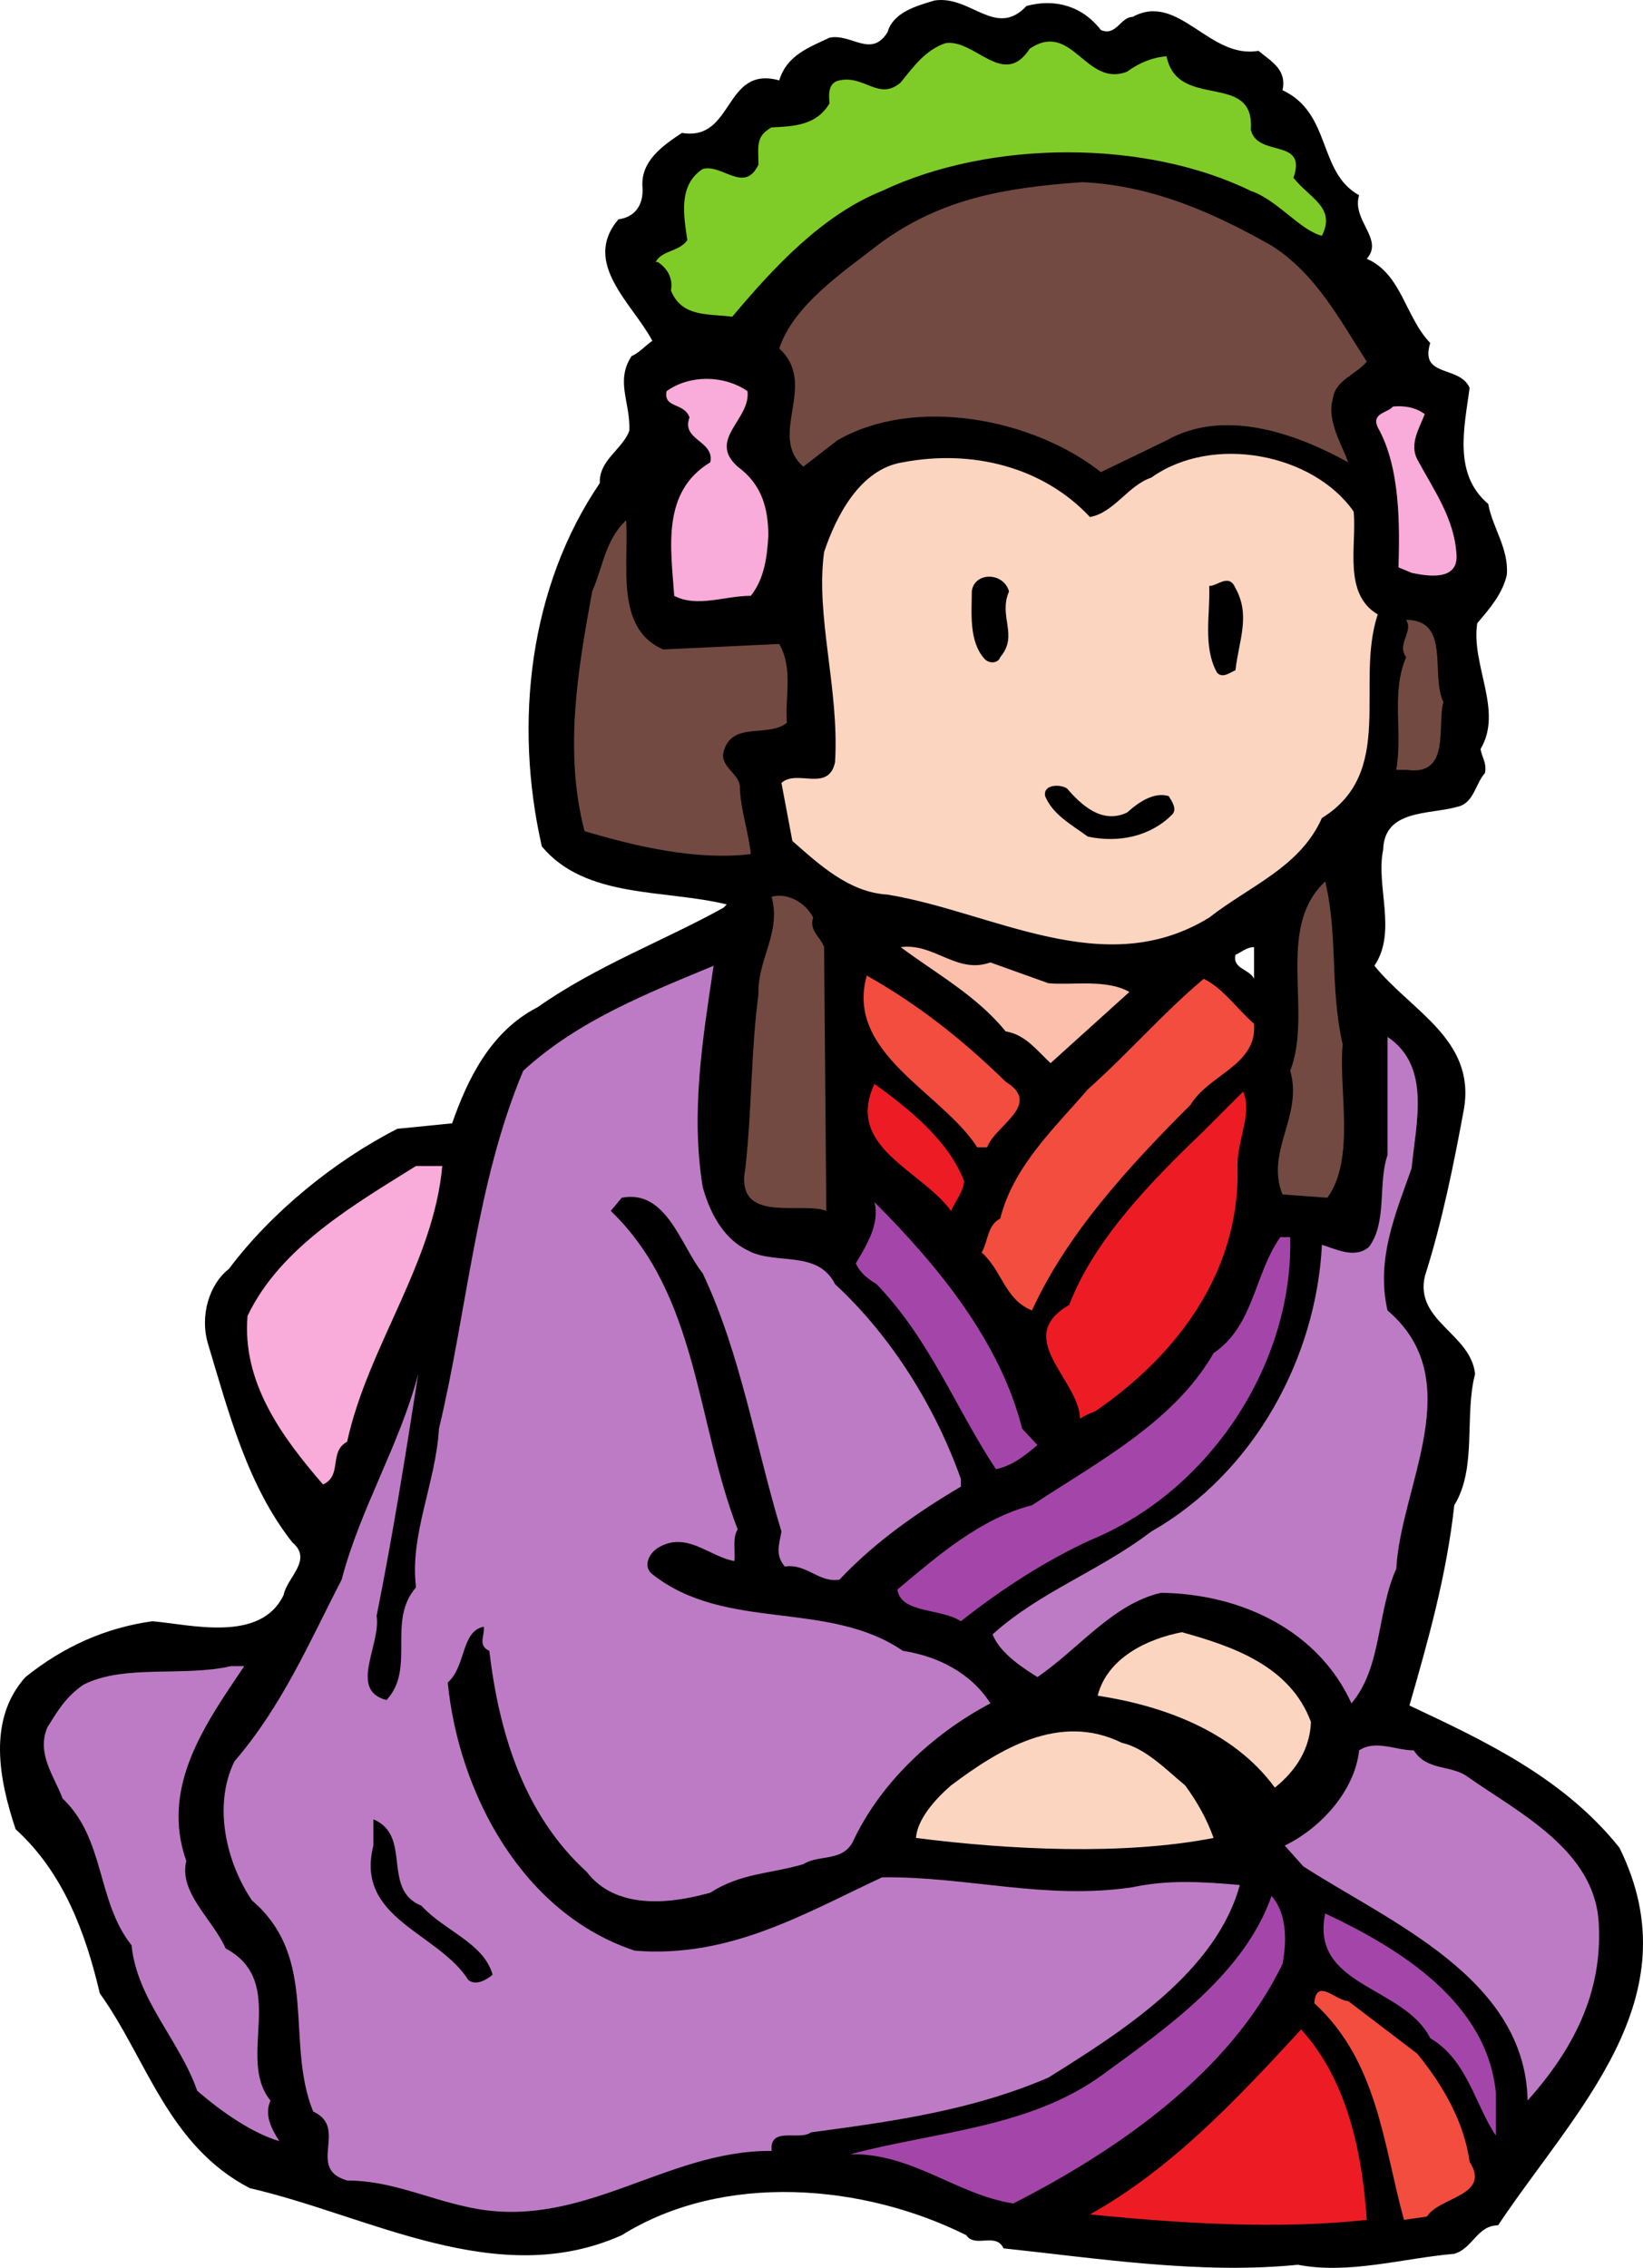 <svg xmlns="http://www.w3.org/2000/svg" width="177.42" height="244.823"><path d="M174.881 199.477c-6.023-7.562-14.648-11.578-22.683-15.359 2.007-6.969 4.015-14.058 4.843-21.621 2.48-4.016 1.063-9.688 2.247-14.176-.473-4.37-6.5-5.672-5.434-10.515 1.89-5.907 3.187-12.403 4.25-18.196 1.184-7.441-5.785-10.511-9.688-15.355 2.485-3.664.122-8.625.946-12.524.12-4.37 4.965-3.78 7.918-4.609 1.89-.352 2.008-2.48 3.07-3.66.234-1.063-.355-1.774-.473-2.602 2.48-4.133-1.062-9.093-.355-13.586 1.418-1.652 2.719-3.191 3.191-5.199.239-2.836-1.535-5.078-2.008-7.676-3.78-3.191-2.601-8.152-2.007-12.523-1.067-2.48-5.438-1.066-4.254-4.848-2.719-2.832-3.074-7.441-6.852-9.093 1.89-2.13-1.656-4.137-.828-6.856-4.488-2.48-2.953-8.86-8.27-11.34.473-2.246-1.183-3.07-2.597-4.254-5.32.946-8.625-6.379-13.59-3.66-1.297 0-1.77 2.125-3.426 1.418-2.008-2.601-4.96-3.426-8.031-2.601-3.309 3.546-6.027-1.18-9.926-.59-2.008.59-4.488 1.3-5.082 3.425-1.77 2.836-3.894.118-6.262.59-2.242 1.063-4.605 1.89-5.433 4.61-6.024-1.657-4.844 6.613-10.516 5.672-2.125 1.418-4.488 3.07-4.25 5.906.117 1.89-.828 3.187-2.601 3.426-4.016 4.726 1.539 9.097 3.664 13.113-.707.473-1.418 1.3-2.246 1.652-1.77 2.719-.118 4.965-.235 8.035-.71 2.008-3.308 3.192-3.191 5.672-7.563 11.106-9.332 25.754-6.262 39.223 4.727 5.672 13.235 4.61 19.969 6.262l-.356.355c-6.378 3.543-13.707 6.262-20.085 10.75-5.079 2.602-7.56 7.797-9.215 12.524l-5.907.59c-6.734 3.425-13.586 8.98-18.195 15.124-2.125 1.653-3.187 5.079-2.242 8.149 2.242 7.445 4.25 15.242 9.098 21.387 2.242 1.886-.594 3.777-.95 5.668-2.48 5.199-10.039 3.19-14.175 2.835-5.079.711-9.57 2.72-13.704 6.028-4.136 4.605-2.835 11.105-1.062 16.422 5.195 4.726 7.559 11.222 9.094 17.722 5.082 7.086 7.328 16.418 16.187 21.028 12.875 2.953 26.7 11.105 40.168 5.082 10.988-6.856 26.11-5.555 37.215 0 .945 1.418 3.191-.356 4.02 1.418 10.039 1.062 21.261 2.832 31.777 1.77 5.555 1.062 11.344-.708 16.894-1.18 2.008-.59 2.48-3.075 4.727-3.075 8.27-12.402 21.148-24.453 13.113-40.758zm-39.46-93.808c-.47-1.059-2.36-1.059-2.008-2.598.59-.234 1.183-.824 2.007-.824v3.422"/><path fill="#7fcc28" d="M111.202 5.25c4.609-3.073 6.027 4.25 10.515 2.481 1.301-.945 2.719-1.535 4.254-1.656 1.18 5.91 9.57 1.54 9.098 7.918.707 3.07 6.14.828 4.605 5.2 1.774 2.242 4.61 3.187 3.074 6.261-2.363-.594-4.843-3.898-7.68-4.844-11.343-5.554-28.116-5.554-39.816 0-6.496 2.598-11.812 8.387-16.183 13.586-2.48-.355-5.438.117-6.617-2.836.238-1.3-.352-2.363-1.418-3.074h-.235c.707-1.297 2.48-1.062 3.426-2.36-.355-2.484-1.066-5.91 1.652-7.679 2.13-.594 4.493 2.715 6.028-.473 0-1.89-.356-3.074 1.418-4.02 2.48-.116 4.843-.234 6.257-2.597-.117-1.062-.117-2.246 1.067-2.48 2.715-.59 4.254 2.242 6.613.234 1.418-1.77 2.719-3.543 4.848-4.254 3.187-.469 6.262 4.965 9.094.594"/><path fill="#724a41" d="M137.31 26.517c4.845 3.07 7.446 8.152 10.282 12.523-1.183 1.418-3.43 2.008-3.664 4.016-.71 2.363 1.063 5.082 1.652 6.851-5.55-3.07-13.347-5.906-19.609-2.363l-7.09 3.426c-7.324-5.79-20.082-8.27-28.472-3.426l-3.66 2.836c-3.899-3.426 1.652-8.86-2.602-12.758 1.539-4.727 7.09-8.39 10.871-11.344 6.613-4.843 13.469-6.023 21.855-6.613 7.563.352 14.176 3.309 20.438 6.852"/><path fill="#f9abd9" d="M80.721 42.227c.356 3.075-4.371 5.2-1.062 8.153 2.597 1.89 3.308 4.488 3.308 7.445-.117 2.363-.472 4.727-1.89 6.496-2.836 0-5.79 1.301-8.27 0-.355-5.082-1.418-11.222 3.898-14.414.473-2.363-3.19-2.363-2.246-4.844-.59-1.652-2.836-.945-2.48-2.836 2.48-1.77 6.144-1.77 8.742 0m73.133 2.481c-.594 1.539-1.656 3.191-.828 4.848 1.773 3.304 4.015 6.379 4.254 10.277.234 2.953-3.192 2.363-4.844 2.008l-1.418-.59c.117-4.375.234-10.754-2.246-15.125-.707-1.535 1.062-1.535 1.652-2.242 1.301-.117 2.485.117 3.43.824"/><path fill="#fcd5c1" d="M146.174 55.224c.356 3.664-1.183 8.859 2.598 11.105-2.48 7.563 2.008 17.016-6.024 21.977-2.363 5.316-7.796 7.324-12.171 10.75-11.34 6.968-23.274-.59-34.735-2.48-4.133-.24-7.324-3.192-10.277-5.79l-1.18-6.262c1.653-1.535 5.078 1.063 5.79-2.246.472-7.914-2.13-15.71-1.184-22.683 1.3-3.899 3.902-8.977 8.507-9.688 7.442-1.418 15.122.473 20.204 5.91 2.597-.472 4.132-3.43 6.617-4.254 6.613-4.726 17.484-2.601 21.855 3.66"/><path fill="#724a41" d="m71.623 70.11 12.524-.59c1.539 2.715.594 5.672.828 8.504-2.008 1.657-6.023-.234-6.852 3.192-.355 1.652 1.891 2.363 1.774 3.898.117 2.48.941 4.727 1.18 7.09-5.907.707-12.407-.828-17.957-2.48-2.247-8.625-.711-17.489.828-25.875 1.18-2.72 1.414-5.555 3.66-7.68.355 4.488-1.297 11.695 4.015 13.941"/><path d="M108.96 63.849c-1.184 2.718 1.062 4.726-.946 7.09-.238.706-1.184.706-1.656.234-1.77-1.89-1.418-5.078-1.418-7.324.238-2.125 3.43-2.125 4.02 0m24.453 8.507c-.59.235-1.418.946-2.008.235-1.535-2.836-.707-6.262-.828-9.332.945 0 2.128-1.418 2.836.234 1.656 2.953.355 5.672 0 8.863"/><path fill="#724a41" d="M155.862 75.782c-.711 2.715.828 8.031-4.02 7.324h-1.062c.71-4.254-.59-8.27 1.062-12.168-1.062-1.418.828-2.718 0-4.02 4.848 0 2.602 5.911 4.02 8.864"/><path d="M121.717 87.712c1.301-1.18 2.953-2.242 4.488-1.77.356.59.946 1.418.356 2.008-2.363 2.363-5.79 3.07-9.098 2.363-1.77-1.3-3.777-2.363-4.605-4.37-.238-1.301 1.652-1.301 2.36-.829 1.538 1.774 3.78 3.899 6.5 2.598"/><path fill="#724a41" d="M144.99 112.763c-.472 4.84 1.419 12.285-1.652 16.539l-4.843-.356c-1.891-4.61 2.246-8.508.828-13.351 2.48-6.38-1.657-15.36 3.78-20.438 1.415 5.906.47 11.34 1.888 17.606M87.81 99.056c-.472 1.418.825 2.125 1.18 3.191l.239 28.473c-2.719-1.067-9.926 1.535-8.742-4.61.707-6.144.59-12.64 1.418-18.785-.121-3.781 2.48-6.617 1.418-10.515 1.652-.473 3.66.593 4.488 2.246"/><path fill="#fbbfac" d="m106.952 103.9 6.257 2.245c2.602.235 6.266-.476 8.746.942l-8.507 7.683c-1.535-1.418-2.72-3.074-4.844-3.425-3.191-3.903-7.563-6.266-11.344-9.098 3.664-.473 6.028 2.953 9.692 1.652"/><path fill="#be7bc5" d="M77.06 104.255c-1.183 7.914-2.483 15.828-1.183 23.863.711 2.602 2.13 5.55 4.844 6.852 2.953 1.656 7.563-.118 9.453 3.664 6.145 5.672 10.867 13.351 13.586 21.027v.828c-4.61 2.719-9.215 5.906-13.113 10.043-2.246.356-3.543-1.773-5.906-1.418-1.067-1.3-.594-2.363-.356-3.781-2.836-9.332-4.37-19.137-8.508-27.883-2.363-2.953-3.898-9.094-8.742-8.148l-1.18 1.418c9.45 9.093 9.215 22.8 13.704 34.379-.59.945-.239 2.246-.356 3.425-2.715-.472-5.195-3.308-8.27-1.418-.945.59-1.652 2.008-.59 2.836 7.915 6.262 18.903 2.715 27.055 8.27 3.782.59 7.325 2.363 9.454 5.668-6.262 3.312-11.934 8.625-14.887 15.008-1.184 2.125-3.664 1.297-5.317 2.359-3.664 1.066-6.734.95-10.043 3.074-4.605 1.301-10.277 1.774-13.351-2.246-6.734-6.14-9.45-14.883-10.516-23.863-1.297-.59-.468-1.652-.59-2.602-2.48.473-1.89 4.254-3.898 6.028 1.184 11.933 8.035 24.93 20.203 28.945 10.277.828 18.313-4.016 26.7-7.918 9.214-.117 17.605 2.484 27.054 1.066 3.898-.828 7.563-.59 11.578-.238-2.597 9.453-12.758 15.832-20.676 20.793-8.27 3.547-16.773 4.727-25.636 5.91-1.297.946-4.489-.71-4.25 2.008-11.578-.121-20.676 8.86-32.965 6.023-4.371-.945-8.27-2.835-12.875-2.835-4.492-1.297.234-5.668-3.664-7.442-3.07-7.562.71-16.539-6.617-22.8-2.715-4.02-4.25-10.16-1.887-15.005 5.195-6.027 8.148-12.996 11.578-19.613 2.008-7.68 6.258-14.531 8.27-22.21-1.418 9.097-2.72 17.25-4.493 26.109.473 3.191-3.07 8.03 1.067 9.097 3.187-3.426 0-8.508 3.187-12.168-.707-5.672 2.125-11.222 2.48-17.133 3.075-12.875 4.016-26.582 9.098-38.632 5.907-5.434 13.47-8.387 20.559-11.34"/><path fill="#f24d3e" d="M108.604 116.778c4.016 2.48-1.184 4.723-2.008 7.086h-1.062c-3.903-6.023-14.297-10.16-11.934-18.547 5.434 3.07 10.16 6.735 15.004 11.461m26.816-6.261c.356 4.488-4.843 5.433-6.851 8.742-6.735 6.734-13.352 13.941-17.13 22.21-2.952-1.183-3.19-4.253-5.437-6.261.711-1.184.594-2.953 2.012-3.664 1.414-5.672 5.906-9.805 9.45-13.942 4.253-3.78 8.39-8.503 12.523-11.933 2.008.95 3.547 3.191 5.433 4.848"/><path fill="#be7bc5" d="M152.436 126.11c-1.656 4.727-3.898 9.805-2.602 15.36 8.864 7.558 1.418 18.902.946 27.882-2.125 4.723-1.535 10.633-4.844 14.528-3.543-7.797-11.813-11.813-20.555-11.93-5.199 1.18-8.863 6.024-13.351 9.098-1.301-.828-4.016-2.48-4.844-4.61 5.082-4.605 11.578-6.851 17.133-11.105 11.222-6.379 17.836-18.902 18.43-30.953 1.535.472 3.542 1.535 5.078.238 2.007-2.719.945-6.855 2.007-9.926v-12.757c4.727 3.187 3.075 9.214 2.602 14.175"/><path fill="#ed1c24" d="M104.116 127.528c-.121 1.18-.946 2.125-1.418 3.192-3.309-4.493-11.461-6.856-8.27-13.707 3.777 2.718 8.031 6.144 9.688 10.515m29.534-1.179c.118 11.222-6.734 20.082-15.359 25.988-.59.238-1.18.473-1.656.828-.117-4.254-7.324-8.742-1.18-12.29 2.72-7.085 8.864-13.347 14.532-18.78l4.254-4.254c1.062 2.48-.828 5.55-.59 8.508"/><path fill="#f9abd9" d="M47.76 125.872c-.945 10.516-8.031 19.496-10.277 29.773-2.008 1.063-.473 3.664-2.602 4.61-4.605-5.317-8.742-11.106-8.152-18.195 3.547-7.442 11.582-12.051 18.195-16.188h2.836"/><path fill="#a446a9" d="m110.377 154.227 1.653 1.774c-1.418 1.18-2.72 2.242-4.489 2.598-4.37-6.614-7.09-13.942-12.878-19.965-.946-.59-1.77-1.184-2.247-2.246 1.184-2.008 2.602-4.25 2.012-6.614 6.969 6.97 13.586 15.121 15.95 24.453m28.945-20.675c.351 13.59-8.625 27.41-21.621 32.726-4.844 2.246-9.454 5.2-13.942 8.742-2.129-1.418-6.5-.824-6.851-3.425 4.37-3.66 8.976-7.68 14.53-9.098 6.97-4.605 15.36-8.977 19.61-16.422 4.371-2.953 4.371-8.504 7.207-12.523h1.067"/><path fill="#fcd5c1" d="M141.565 185.892c-.117 2.835-1.535 5.195-3.899 7.09-4.488-6.145-12.168-8.864-19.136-9.926 1.062-4.137 5.433-6.145 9.093-6.852 5.555 1.535 11.7 3.66 13.942 9.688"/><path fill="#be7bc5" d="M26.377 179.864c-4.136 6.145-9.097 12.996-6.261 21.031-.828 3.426 2.836 6.262 4.254 9.45 6.851 3.664 1.062 11.816 4.84 16.422-.708 1.539.12 3.074.949 4.375-2.836-.829-6.145-3.075-8.864-5.438-1.89-5.434-6.496-9.805-7.09-15.71-3.777-4.727-2.832-11.462-7.44-15.833-.946-2.48-2.837-4.844-1.653-7.68 1.18-1.89 2.008-3.308 3.898-4.609 4.371-2.242 10.867-.824 15.95-2.008h1.417"/><path fill="#fcd5c1" d="M127.979 192.743c1.3 1.774 2.363 3.66 3.07 5.672-9.687 1.89-21.972 1.297-32.133 0 .118-2.012 2.125-4.254 3.782-5.672 5.199-3.898 11.695-7.914 18.43-4.605 2.597.59 4.843 2.949 6.85 4.605"/><path fill="#be7bc5" d="M158.46 191.798c5.55 3.898 13.703 7.914 14.175 15.715.477 7.68-2.832 13.82-7.676 19.254-.238-13.23-14.886-19.254-24.218-25.282l-2.012-2.246c3.898-1.887 7.562-5.906 8.035-10.277 1.774-1.18 4.016 0 5.906 0 1.418 2.246 4.02 1.535 5.79 2.836"/><path d="M45.514 205.74c2.48 2.714 6.734 4.015 7.68 7.44-.707.594-1.774 1.184-2.598.594-3.308-5.199-12.285-6.617-10.277-14.535v-2.836c4.25 1.774.824 7.563 5.195 9.336"/><path fill="#a446a9" d="M138.495 212c-5.672 11.813-17.957 20.204-29.067 25.872-6.14-.941-10.867-5.434-17.601-5.316 9.332-2.48 19.375-2.832 27.293-8.621 6.968-5.083 15.238-10.872 18.19-19.258 1.657 1.89 1.657 4.843 1.185 7.324m23.039 13.941v4.606c-2.246-3.309-3.075-8.153-7.09-10.516-2.836-5.668-12.996-5.55-11.34-13.465 8.031 3.778 17.48 9.57 18.43 19.375"/><path fill="#f24d3e" d="M153.026 221.688c2.719 3.309 5.078 7.325 5.672 11.696 2.363 3.664-3.309 3.781-4.61 5.906l-2.48.355c-2.246-8.152-2.836-17.128-9.688-23.394.235-2.832 2.364-.234 3.66-.234l7.446 5.671"/><path fill="#ed1c24" d="M147.592 239.645c-9.687 1.063-20.441.356-29.89-.59 8.859-4.96 15.832-12.406 22.8-19.968 5.078 5.555 6.618 13.59 7.09 20.558"/></svg>
